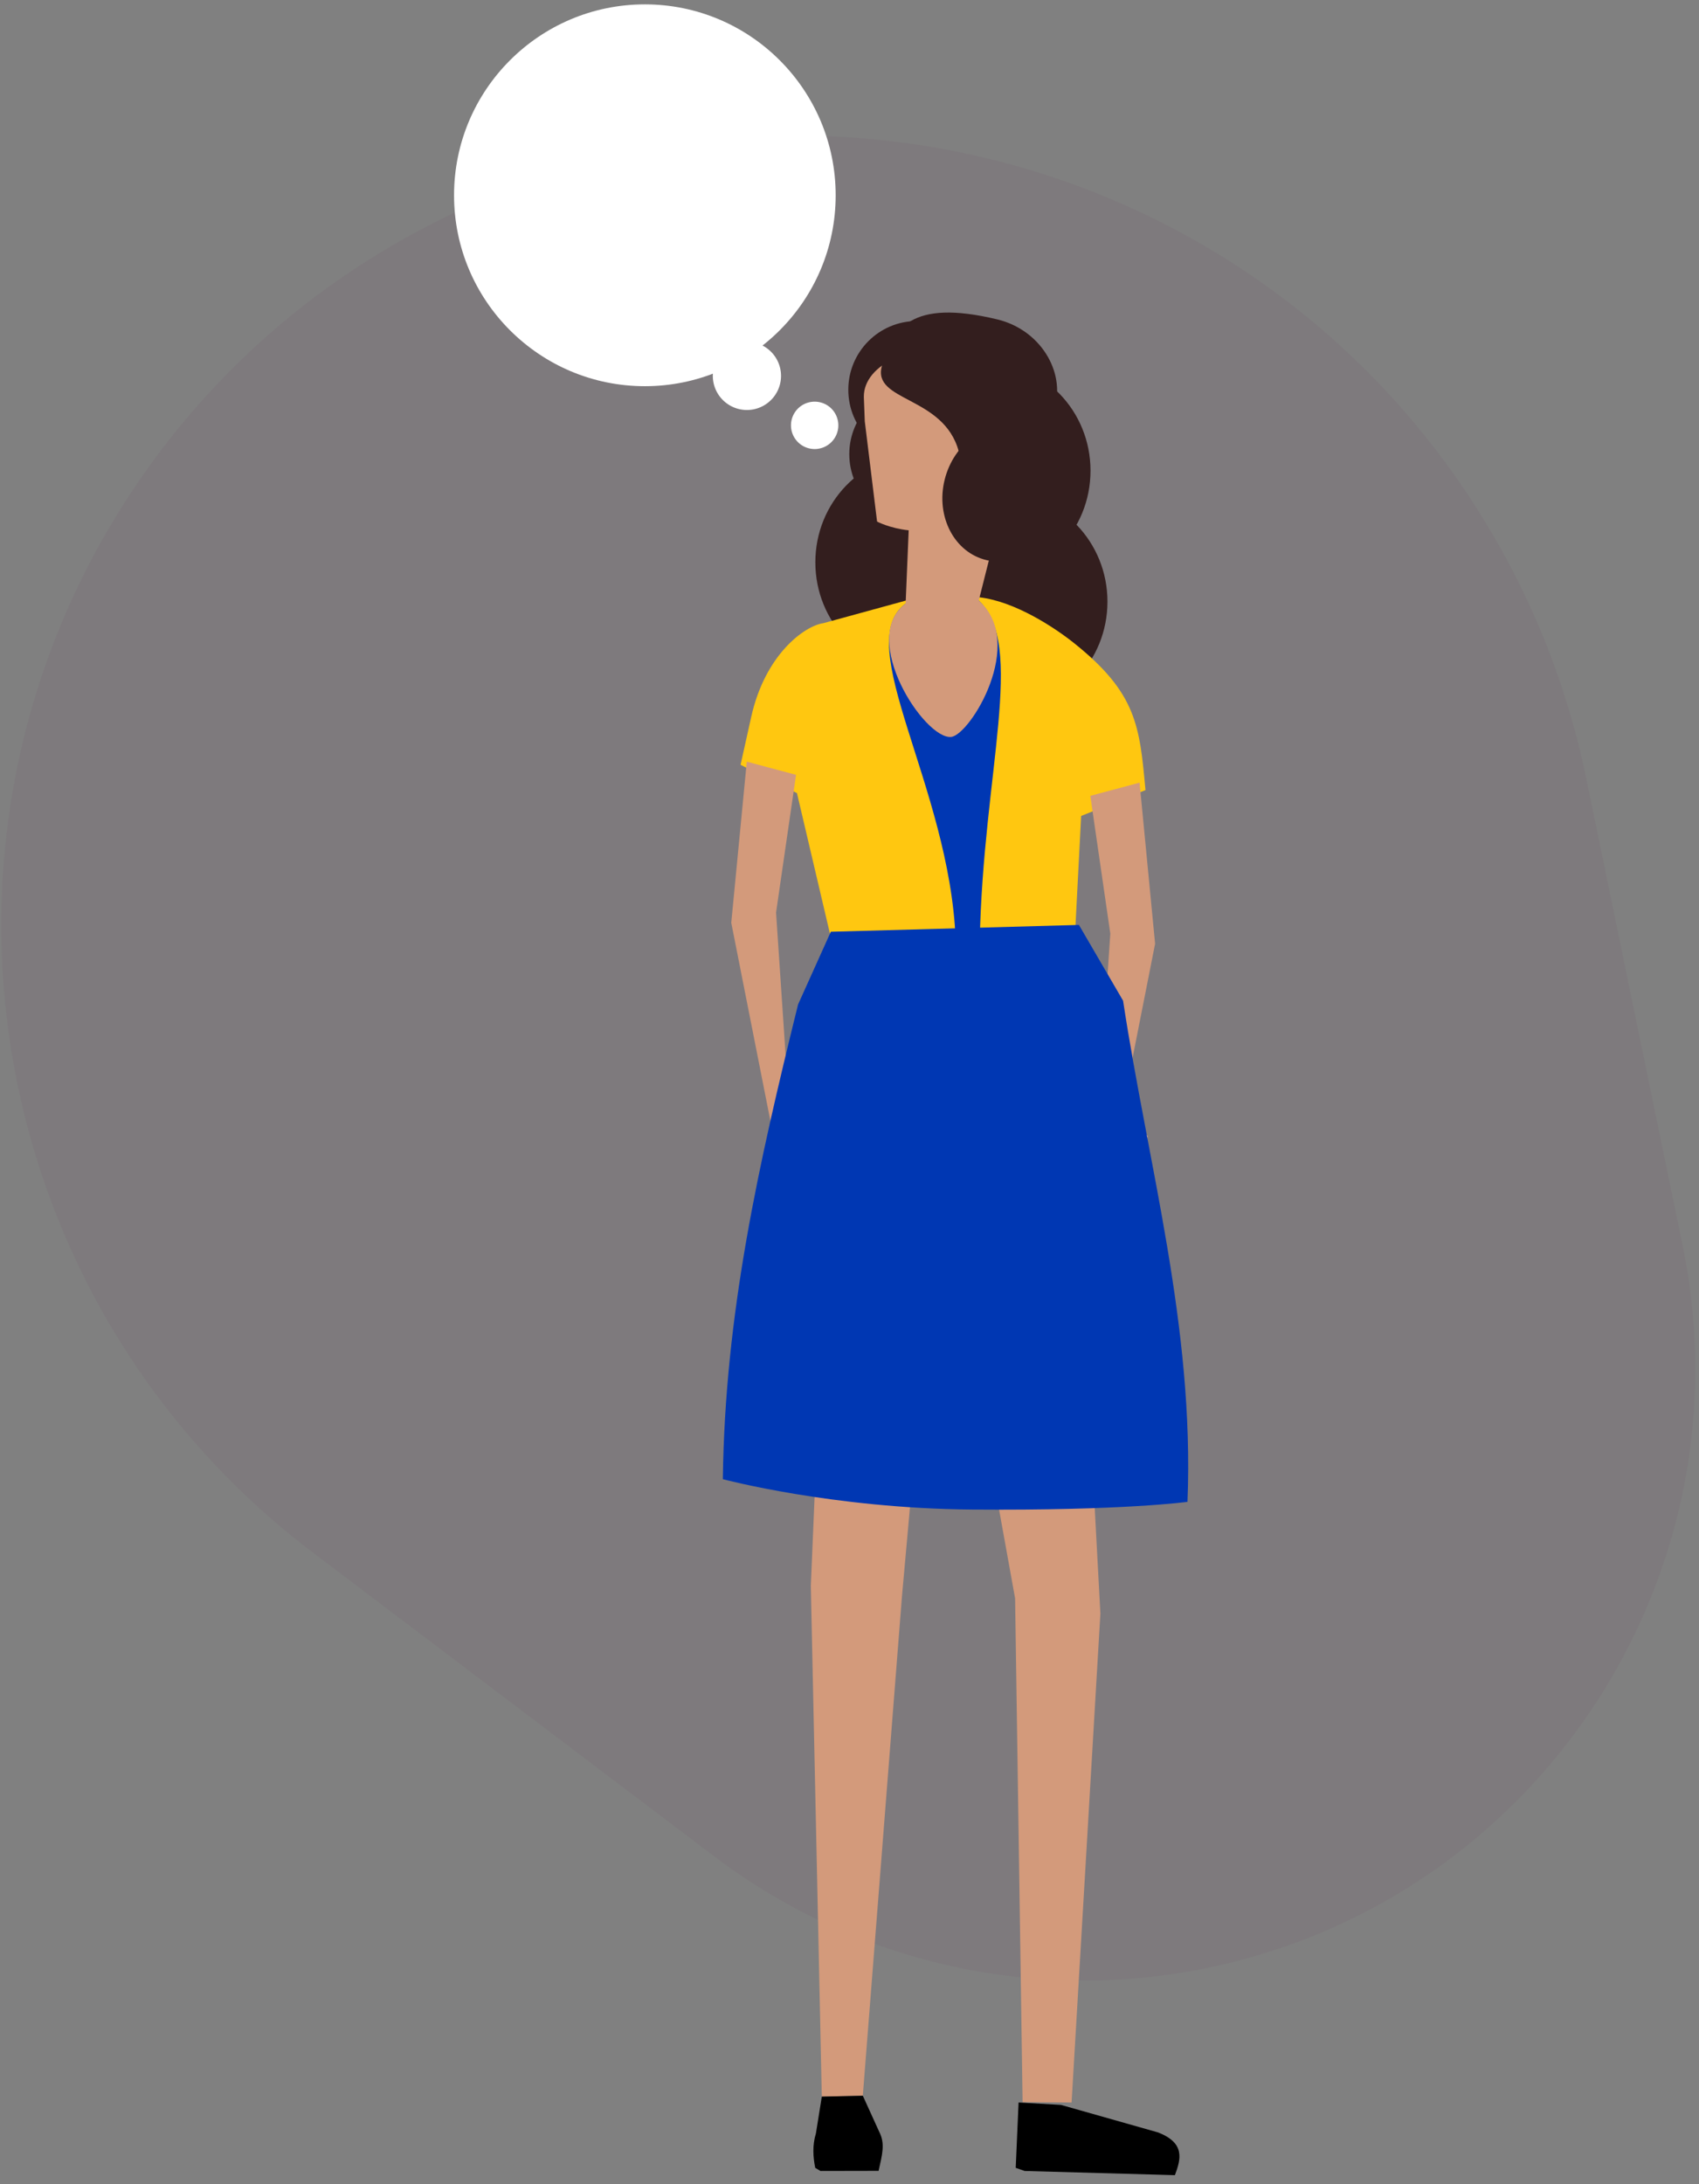 <svg width="179" height="230" xmlns="http://www.w3.org/2000/svg"><rect width="100%" height="100%" fill="#808080" stroke="none"/><g fill="none" fill-rule="evenodd"><path d="M75.295 195.513L32.996 163.51c-36.48-27.6-43.679-79.547-16.079-116.027a82.837 82.837 0 0122.577-20.527l.06-.037c39.865-24.583 92.11-12.195 116.693 27.669a84.766 84.766 0 0110.87 27.367l10.147 49.151c7.194 34.848-15.223 68.93-50.071 76.123a64.428 64.428 0 01-51.898-11.717z" fill-opacity=".053" fill="#6D1855"/><path d="M105.693 51.962c6.062 0 10.984 5.105 10.984 11.393 0 6.287-4.922 11.392-10.984 11.392-6.063 0-10.984-5.105-10.984-11.392 0-6.288 4.921-11.393 10.984-11.393z" fill="#331E1E"/><path d="M103.908 38.174c6.062 0 10.984 5.105 10.984 11.392 0 6.288-4.922 11.392-10.984 11.392s-10.984-5.104-10.984-11.392c0-6.287 4.922-11.392 10.984-11.392z" fill="#331E1E"/><path d="M96.885 47.821c6.063 0 10.984 5.104 10.984 11.392 0 6.287-4.921 11.392-10.984 11.392-6.062 0-10.983-5.105-10.983-11.392 0-6.288 4.921-11.392 10.983-11.392z" fill="#331E1E"/><path d="M96.693 40.582c3.982 0 7.215 3.243 7.215 7.239 0 3.995-3.233 7.239-7.215 7.239-3.982 0-7.216-3.244-7.216-7.239 0-3.996 3.234-7.239 7.216-7.239z" fill="#331E1E"/><path d="M96.588 33.806c3.983 0 7.216 3.244 7.216 7.239 0 3.996-3.233 7.239-7.216 7.239-3.982 0-7.215-3.243-7.215-7.239 0-3.995 3.233-7.239 7.215-7.239z" fill="#331E1E"/><path fill="#F8BE96" d="M117.303 116.365l3.613 3.257-1.339 6.214-3.94 3.86 1.526-5.142-.884-3.112z"/><path d="M89.235 105.961l-5.271-22.445-5.941-2.98 1.114-5.002c1.44-6.554 5.581-9.628 7.631-9.918l8.658-2.371 7.777-.344c3.788.441 7.987 3.247 9.938 4.805 6.64 5.298 6.921 8.767 7.543 15.496l-6.779 2.72-.692 13.382-23.978 6.657z" fill="#FFC710"/><path d="M103.116 63.245l-7.704.318c-5.796 4.243 4.632 19.234 5.267 35.337l2.544.217c.338-17.723 4.899-31.268-.107-35.872z" fill="#0037B3"/><path fill="#D39A7B" d="M112.898 221.397l3.035-51.478-2.648-49.308-25.9.122-1.96 46.262 1.158 53.782 4.32-.094 4.117-52.493 2.614-29.099 4.044.056 5.269 29.161.791 53.05zM83.868 81.592l-5.189-1.389-1.636 16.965 6.161 31.177.333-5.775-1.775-26.475zM114.872 83.804l5.189-1.388 1.636 16.965-6.16 31.177-.334-5.775 1.775-26.475zM95.412 63.563c-4.952 3.662 1.978 14.322 4.799 14.037 1.99-.202 7.959-9.895 2.905-14.355l1.442-5.717 2.05-7.367c2.598-6.219.229-11.916-3.792-12.873-6.658-1.584-11.851 1.125-11.805 4.513l.099 2.564 1.295 10.556s1.305.705 3.331.922l-.324 7.72z"/><path d="M111.783 221.651l10.239 2.901c2.852 1.121 2.402 2.793 1.761 4.497l-15.829-.442-.942-.33.301-6.88 4.47.254zM90.903 220.683l1.73 3.801c.649 1.265.309 2.408-.067 4.111l-6.125.012-.552-.33c-.231-1.161-.312-2.35.073-3.625l.621-3.875 4.32-.094z" fill="#000"/><path d="M87.532 98.114l-3.453 7.664c-4.15 16.828-7.701 32.489-7.924 49.983 0 0 11.562 3.08 26.233 3.198 15.951.128 22.72-.812 22.72-.812.742-18.477-4.175-35.545-6.785-52.771l-4.651-7.979-26.14.717z" fill="#0037B3"/><path d="M105.072 33.634c4.517 1.088 7.169 5.476 6.048 9.31-1.122 3.835-5.652 5.89-10.111 4.586-1.592-5.898-9.206-5.196-8.085-9.031 1.122-3.834 2.952-7.08 12.148-4.865z" fill="#331E1E"/><path d="M107.724 45.014c3.355.981 5.168 4.891 4.047 8.726-1.122 3.834-4.755 6.151-8.11 5.17-3.355-.981-5.168-4.89-4.047-8.725 1.122-3.835 4.756-6.151 8.11-5.171z" fill="#331E1E"/><path d="M67.94.46c11.095 0 20.103 9.008 20.103 20.103 0 11.096-9.008 20.104-20.103 20.104-11.096 0-20.103-9.008-20.103-20.104C47.837 9.468 56.844.46 67.94.46z" fill="#FFF"/><path d="M78.693 35.988a3.595 3.595 0 013.593 3.593 3.595 3.595 0 01-3.593 3.593 3.595 3.595 0 01-3.593-3.593 3.595 3.595 0 013.593-3.593zM85.829 42.296a2.494 2.494 0 110 4.989 2.494 2.494 0 010-4.989z" fill="#FFF"/></g></svg>